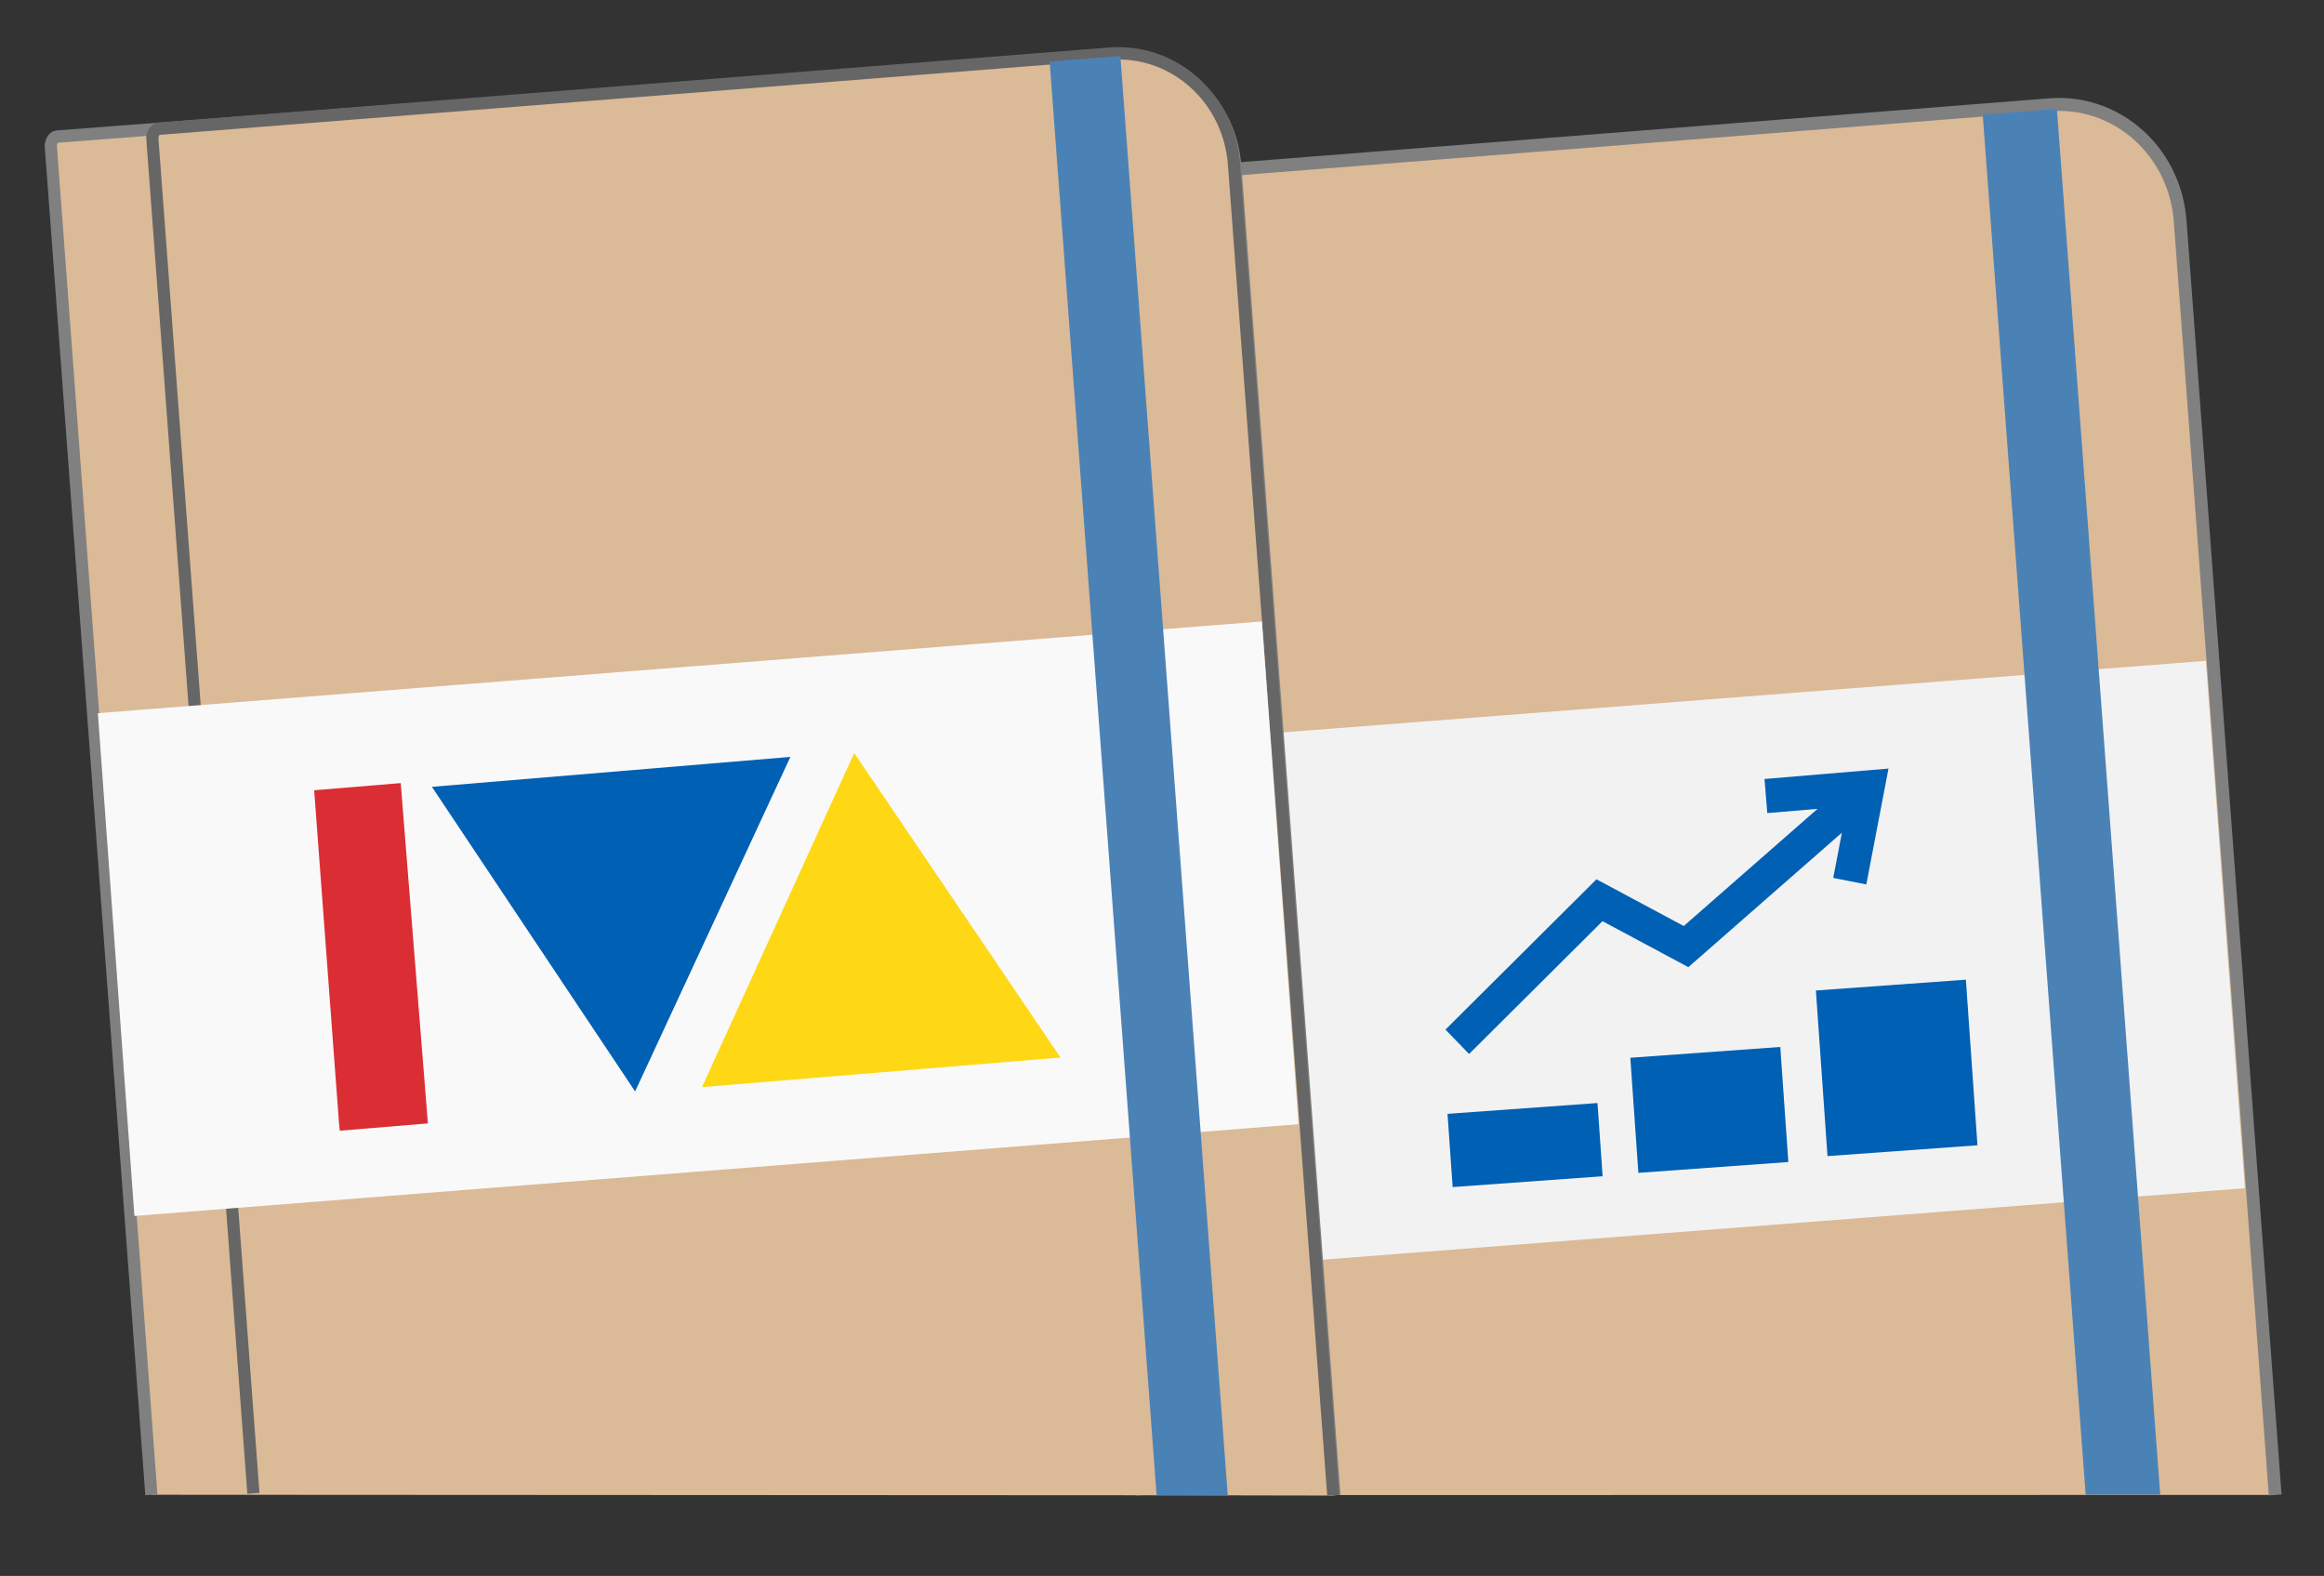 <svg height="80" viewBox="0 0 118 80" width="118" xmlns="http://www.w3.org/2000/svg"><rect x="0" y="0" width="118" height="80" fill="#333333" stroke="none"/><g transform="matrix(.943 0 0 .957 -.074 .043)"><g fill-rule="evenodd"><path d="m122.582 79.253-5.116-67.57c-.262-3.464-3.024-6.096-6.341-6.187v-0c-.221-.006-.446-0-.671.017l-53.711 4.179c-.193.015-.367.294-.347.558l5.225 69.012" fill="#dbba97" stroke="#808080" stroke-width=".687"/><path d="m53.142 40.028 65.707-5.018 2.099 27.974-65.707 5.018z" fill="#f2f2f2"/><path d="m110.829 5.729-3.994.303 5.543 73.21c1.338-0 2.677-.002 4.015-.002z" fill="#4b82b6"/><path d="m71.929 79.277-5.334-70.488c-.25-3.303-2.886-5.814-6.049-5.9-.211-.006-.423-0-.638.016l-56.761 4.297c-.184.014-.35.278-.331.53l5.413 71.512" fill="#dbba97" stroke="#808080" stroke-width=".655"/><path d="m71.867 79.277-5.345-70.593c-.25-3.303-2.884-5.812-6.047-5.898-.211-.006-.423-.002-.638.014l-51.223 3.986c-.184.014-.35.28-.331.532l5.439 71.853" fill="#dbba97" stroke="#666" stroke-width=".655"/><path d="m5.348 37.785 62.678-4.866 1.968 26.671-62.678 4.866z" fill="#f9f9f9"/><path d="m60.403 2.929-3.809.289 5.76 76.058c.644.002 1.287.005 1.931.006.634-0 1.267 0 1.901 0z" fill="#4b82b6"/></g><path d="m78.543 55.217 7.658-7.509 4.661 2.459 9.781-8.44m-5.482.454 5.482-.454-.966 4.97" style="clip-rule:evenodd;fill:none;stroke:#0060b3;stroke-width:1.814;image-rendering:optimizeQuality;shape-rendering:geometricPrecision;text-rendering:geometricPrecision"/><g fill-rule="evenodd"><g fill="none" transform="matrix(.318 -.026 .026 .321 -15.49 -18.82)"><path d="m85.834 250.878.029 1.415h14.916v-56.238h-14.656z" fill="#da2e34"/><path d="m166.674 197.066-60.702.029 30.091 52.772z" fill="#0060b3"/><path d="m208.075 250.098-60.702-.029 30.091-52.772z" fill="#fed815"/></g><g fill="#0060b3" stroke-linecap="round" transform="matrix(1.225 -.087 .087 1.225 -79.468 -2.728)"><path d="m140.84 55.083h6.592v7.171h-6.592z" opacity=".998" stroke-width="17.981"/><path d="m132.518 57.405h6.592v4.983h-6.592z" opacity=".998" stroke-width="14.989"/><path d="m124.352 59.253h6.592v3.171h-6.592z" opacity=".998" stroke-width="11.957"/></g></g></g></svg>